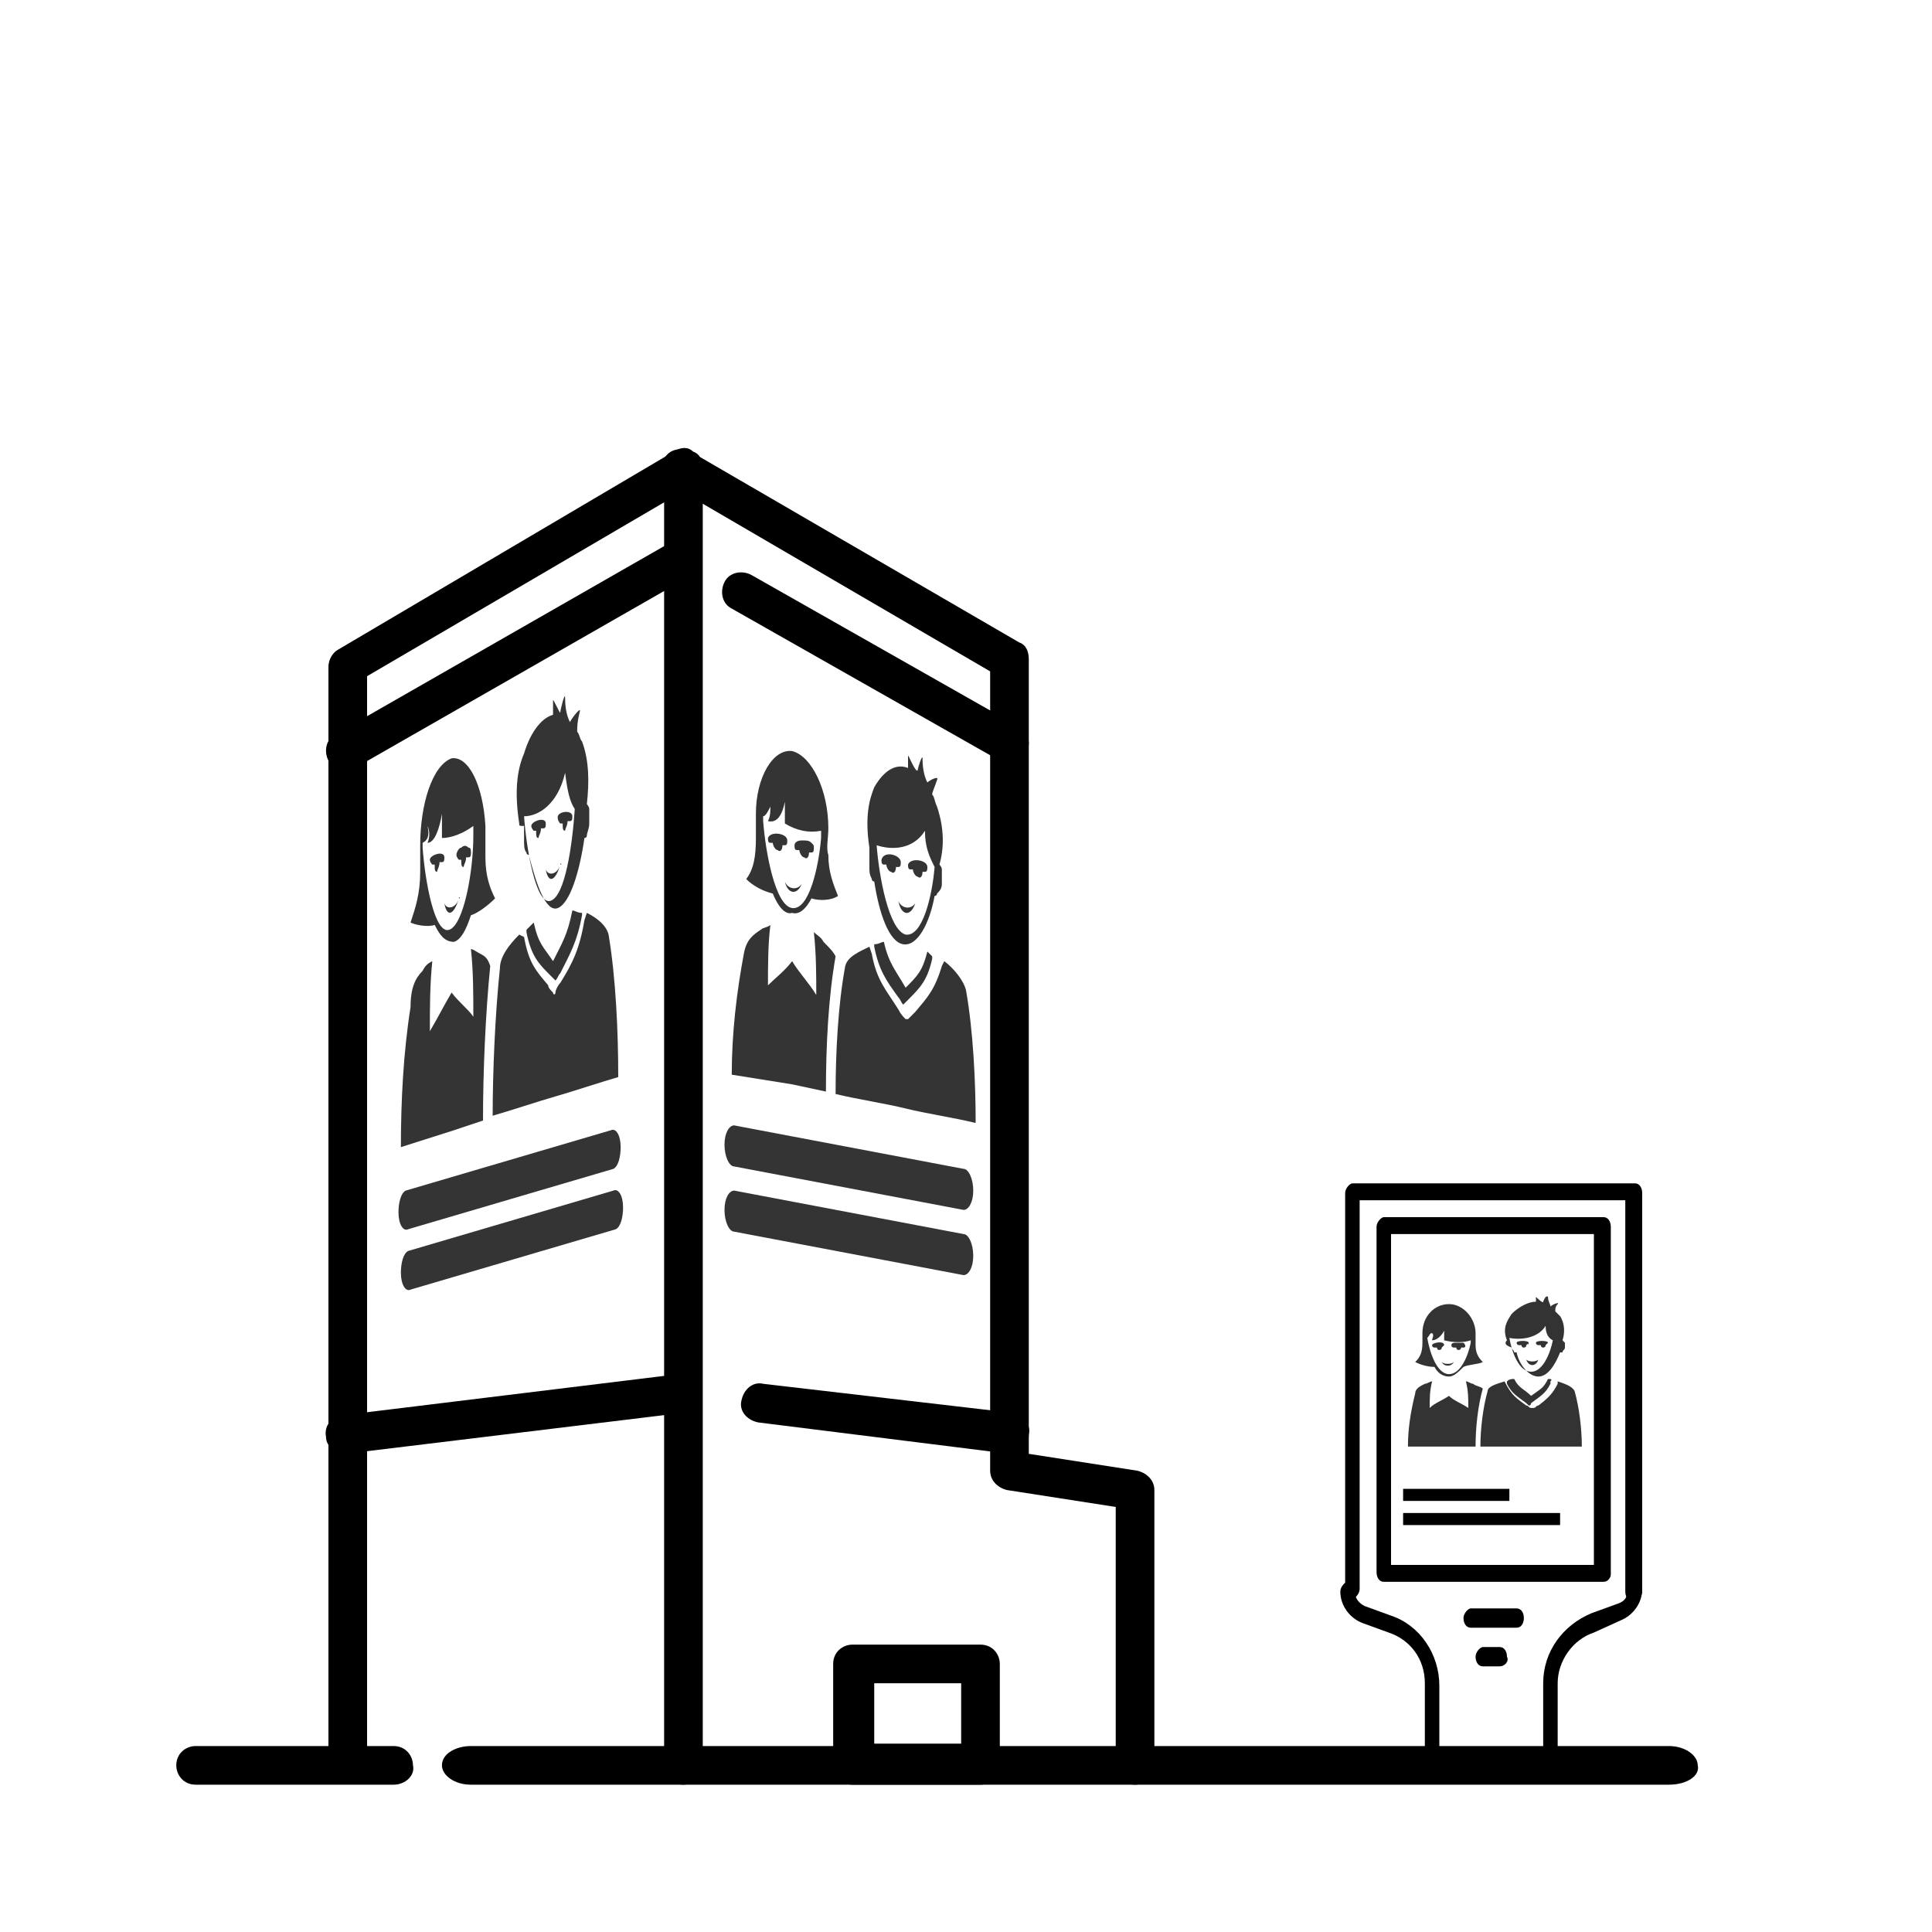 <?xml version="1.0" encoding="utf-8"?>
<svg xmlns="http://www.w3.org/2000/svg" xmlns:xlink="http://www.w3.org/1999/xlink" version="1.1" id="Ebene_1" x="0px" y="0px" viewBox="0 0 80 80" style="enable-background:new 0 0 80 80;" xml:space="preserve" width="80" height="80">
<style type="text/css">
	.st0{stroke:#484848;stroke-width:1.671;stroke-linecap:round;stroke-linejoin:round;stroke-miterlimit:10;}
	.st1{fill-rule:evenodd;clip-rule:evenodd;fill:#343434;}
	.st2{fill-rule:evenodd;clip-rule:evenodd;fill:#333333;}
	.st3{fill:none;stroke:#000000;stroke-width:0.5;stroke-miterlimit:10;}
</style>
<g>
	<path d="M28.3,73.9c-0.5,0-0.8-0.4-0.8-0.8V20.8L15.2,28v45c0,0.5-0.4,0.8-0.8,0.8c-0.5,0-0.8-0.4-0.8-0.8V27.6   c0-0.3,0.2-0.6,0.4-0.7l13.9-8.2c0.3-0.2,0.6-0.2,0.8,0c0.3,0.1,0.4,0.4,0.4,0.7v53.7C29.1,73.5,28.7,73.9,28.3,73.9z"/>
	<path class="st0" d="M28.3,73.1"/>
	<path d="M47,73.9c-0.5,0-0.8-0.4-0.8-0.8V62.4l-4.5-0.7c-0.4-0.1-0.7-0.4-0.7-0.8V27.8l-13.2-7.7c-0.4-0.2-0.5-0.7-0.3-1.1   s0.7-0.5,1.1-0.3l13.6,7.9c0.3,0.1,0.4,0.4,0.4,0.7v32.9l4.5,0.7c0.4,0.1,0.7,0.4,0.7,0.8V73C47.9,73.5,47.5,73.9,47,73.9z"/>
	<path d="M14.3,31.9c-0.3,0-0.6-0.2-0.7-0.4c-0.2-0.4-0.1-0.9,0.3-1.1l13.8-7.9c0.4-0.2,0.9-0.1,1.1,0.3c0.2,0.4,0.1,0.9-0.3,1.1   l-13.8,7.9C14.6,31.9,14.5,31.9,14.3,31.9z"/>
	<path d="M14.3,60.2c-0.4,0-0.8-0.3-0.8-0.7c-0.1-0.5,0.3-0.9,0.7-0.9l13.9-1.7c0.5-0.1,0.9,0.3,0.9,0.7c0.1,0.5-0.3,0.9-0.7,0.9   L14.3,60.2C14.4,60.2,14.4,60.2,14.3,60.2z"/>
	<path d="M41.8,60.2L41.8,60.2l-10.4-1.3c-0.5-0.1-0.8-0.5-0.7-0.9c0.1-0.5,0.5-0.8,0.9-0.7l10.3,1.2c0.5,0.1,0.8,0.5,0.7,0.9   C42.6,59.9,42.3,60.2,41.8,60.2z"/>
	<path d="M41.8,31.6c-0.1,0-0.3,0-0.4-0.1l-11.1-6.3c-0.4-0.2-0.5-0.7-0.3-1.1s0.7-0.5,1.1-0.3l11.1,6.3c0.4,0.2,0.5,0.7,0.3,1.1   C42.4,31.4,42.1,31.6,41.8,31.6z"/>
	<path d="M16.3,73.9H8.1c-0.5,0-0.8-0.4-0.8-0.8c0-0.5,0.4-0.8,0.8-0.8h8.2c0.5,0,0.8,0.4,0.8,0.8C17.2,73.5,16.8,73.9,16.3,73.9z"/>
	<path d="M69.1,73.9H19.5c-0.7,0-1.2-0.4-1.2-0.8c0-0.5,0.6-0.8,1.2-0.8h49.6c0.7,0,1.2,0.4,1.2,0.8C70.4,73.5,69.9,73.9,69.1,73.9z   "/>
	<path d="M40.6,73.9h-5.3c-0.5,0-0.8-0.4-0.8-0.8v-4.2c0-0.5,0.4-0.8,0.8-0.8h5.3c0.5,0,0.8,0.4,0.8,0.8v4.2   C41.5,73.5,41.1,73.9,40.6,73.9z M36.2,72.2h3.6v-2.5h-3.6V72.2z"/>
</g>
<g>
	<g>
		<path class="st1" d="M37.3,35.7c0,0.1,0,0.2-0.1,0.2h-0.1c0,0.2-0.1,0.3-0.2,0.2c-0.1,0-0.2-0.2-0.2-0.3h-0.1    c-0.1,0-0.1-0.1-0.1-0.2C36.6,35.2,37.3,35.4,37.3,35.7L37.3,35.7z"/>
		<path class="st1" d="M38.4,35.9c0,0.1,0,0.2-0.1,0.2h-0.1c0,0.2-0.1,0.3-0.2,0.2c-0.1,0-0.2-0.2-0.2-0.3h-0.1    c-0.1,0-0.1-0.1-0.1-0.2C37.7,35.5,38.4,35.6,38.4,35.9L38.4,35.9z"/>
		<path class="st1" d="M37.2,37.3c0.1,0.3,0.5,0.4,0.7,0.1c0,0,0.1,0,0,0C37.7,38,37.3,37.9,37.2,37.3    C37.1,37.3,37.1,37.3,37.2,37.3L37.2,37.3z"/>
		<path class="st1" d="M36,35.1c-0.2-1.3,0-2,0.2-2.5c0.4-0.7,0.9-1,1.4-0.8c0-0.2,0-0.3,0-0.5c0-0.1,0.3,0.7,0.4,0.6    c0-0.1,0.2-0.7,0.2-0.5c0,0.5,0.1,0.8,0.2,1c0.1-0.1,0.5-0.3,0.4-0.1c-0.1,0.3-0.2,0.5-0.2,0.6c0.1,0.1,0.1,0.3,0.2,0.5    c0.3,0.9,0.3,1.7,0.1,2.4c0,0,0.1,0.1,0.1,0.2c0,0.2,0,0.4,0,0.6c0,0.2-0.1,0.3-0.2,0.4c0,0.1-0.1,0.1-0.1,0.1    c-0.2,1.1-0.7,2.1-1.3,2s-1-1.3-1.2-2.6c0,0-0.1,0-0.1-0.1C36,36.2,36,36.1,36,35.9s0-0.4,0-0.6C36,35.2,36,35.1,36,35.1L36,35.1z     M36.3,35c0.1,1.3,0.5,3.5,1.2,3.7c0.7,0.1,1.1-1.6,1.2-2.8c-0.2-0.4-0.4-0.8-0.4-1.5C37.8,35.2,36.9,35.2,36.3,35L36.3,35z"/>
		<path class="st1" d="M38.4,39.4c-0.2,0.8-0.4,1-0.9,1.5c-0.4-0.7-0.7-1-0.9-1.9c-0.1,0-0.2,0.1-0.4,0.1v0.1l0,0    c0.2,1,0.5,1.4,1,2.1c0.1,0.1,0.1,0.2,0.2,0.3c0.1-0.1,0.1-0.1,0.2-0.2c0.5-0.5,0.8-0.8,1-1.7l0,0l0,0v-0.1    C38.6,39.6,38.5,39.5,38.4,39.4L38.4,39.4z"/>
		<path class="st1" d="M36,39.2c-0.4,0.2-0.9,0.4-1,0.8c-0.3,1.6-0.4,3.6-0.4,5.3c0.8,0.2,2.1,0.4,2.9,0.6c0.8,0.2,2.1,0.4,2.9,0.6    c0-1.7-0.1-3.8-0.4-5.5c-0.1-0.4-0.5-0.9-0.9-1.2L39,40c-0.3,1-0.6,1.3-1.1,1.9c-0.1,0.1-0.2,0.2-0.3,0.3h-0.1    c-0.1-0.1-0.2-0.2-0.3-0.4c-0.5-0.8-0.9-1.2-1.1-2.3L36,39.2L36,39.2z"/>
	</g>
	<g>
		<path class="st1" d="M32.5,36.5c0.1,0.3,0.5,0.4,0.7,0.1c0,0,0.1,0,0,0C33,37.1,32.6,37,32.5,36.5C32.4,36.4,32.4,36.4,32.5,36.5    L32.5,36.5z"/>
		<path class="st1" d="M31.5,38.5c0.1-0.1,0.3-0.1,0.4-0.2c-0.1,0.8-0.1,1.7-0.1,2.5c0.3-0.3,0.7-0.6,1-1c0.3,0.5,0.7,0.9,1,1.4    c0-0.8,0-1.7-0.1-2.6c0.1,0.1,0.3,0.2,0.4,0.4c0.2,0.2,0.4,0.4,0.5,0.6l0,0c-0.3,1.7-0.4,3.7-0.4,5.6l0,0l-1.4-0.3l-2.5-0.4    c0-1.7,0.2-3.4,0.5-5C30.9,38.9,31.2,38.7,31.5,38.5L31.5,38.5z"/>
		<path class="st1" d="M33.6,34.9c0.1,0.1,0.1,0.1,0.1,0.2c0,0.1,0,0.2-0.1,0.2h-0.1c0,0.2-0.1,0.3-0.2,0.2c-0.1,0-0.2-0.2-0.2-0.3    H33c-0.1,0-0.1-0.1-0.1-0.2l0,0c0-0.1,0.1-0.2,0.3-0.2C33.4,34.8,33.5,34.8,33.6,34.9L33.6,34.9z"/>
		<path class="st1" d="M32.6,34.8c0,0.1,0,0.2-0.1,0.2h-0.1c0,0.2-0.1,0.3-0.2,0.2c-0.1,0-0.2-0.2-0.2-0.3h-0.1    c-0.1,0-0.1-0.1-0.1-0.2C31.9,34.4,32.6,34.5,32.6,34.8L32.6,34.8z"/>
		<path class="st1" d="M32,37c-0.4-0.1-0.8-0.3-1.1-0.6c0.3-0.4,0.4-0.9,0.4-1.7c0-0.2,0-0.3,0-0.5s0-0.3,0-0.5    c0-1.5,0.7-2.7,1.5-2.6l0,0l0,0l0,0l0,0l0,0l0,0l0,0c0.8,0.2,1.5,1.6,1.5,3.2c0,0.4-0.1,0.8,0,1.1c0,0.7,0.2,1.2,0.4,1.7    c-0.3,0.2-0.8,0.2-1.1,0.1c-0.2,0.4-0.5,0.7-0.8,0.6C32.5,37.9,32.2,37.5,32,37L32,37z M31.6,33.8V34c0.1,1.3,0.5,3.5,1.2,3.6    s1.1-1.7,1.2-2.9v-0.3c-0.5,0.1-1,0-1.5-0.3c0-0.5,0-0.5,0-0.9c-0.1,0.5-0.3,0.9-0.7,0.8c0.1-0.2,0.1-0.4,0.1-0.6    C31.8,33.6,31.7,33.8,31.6,33.8L31.6,33.8z"/>
	</g>
</g>
<g>
	<g>
		<path class="st1" d="M22.6,34.1c0,0.1,0,0.2-0.1,0.2h-0.1c0,0.2-0.1,0.3-0.1,0.4c-0.1,0-0.1-0.1-0.1-0.3h-0.1c0,0-0.1-0.1-0.1-0.2    C22,34,22.6,33.8,22.6,34.1L22.6,34.1z"/>
		<path class="st1" d="M23.7,33.8c0,0.1,0,0.2-0.1,0.2h-0.1c0,0.2-0.1,0.3-0.1,0.4c-0.1,0-0.1-0.1-0.1-0.3h-0.1c0,0-0.1-0.1-0.1-0.2    C23,33.6,23.7,33.5,23.7,33.8L23.7,33.8z"/>
		<path class="st1" d="M22.6,36c0.1,0.3,0.5,0.2,0.6-0.2c0-0.1,0.1,0,0,0C23,36.5,22.7,36.6,22.6,36C22.5,36,22.5,36,22.6,36    L22.6,36z"/>
		<path class="st1" d="M21.5,34.1c-0.2-1.3-0.1-2.2,0.2-2.9c0.3-1,0.8-1.5,1.2-1.6c0-0.2,0-0.3,0-0.6c0-0.1,0.3,0.6,0.3,0.5    s0.2-0.9,0.2-0.6c0,0.5,0.1,0.8,0.2,1c0.1-0.2,0.5-0.7,0.4-0.4c-0.1,0.4-0.1,0.6-0.1,0.8c0.1,0.1,0.1,0.3,0.2,0.4    c0.3,0.8,0.3,1.7,0.2,2.6c0,0,0.1,0.1,0.1,0.2c0,0.2,0,0.4,0,0.6c0,0.2-0.1,0.4-0.1,0.5s-0.1,0.1-0.1,0.1    c-0.2,1.4-0.6,2.7-1.1,2.9s-0.9-1-1.2-2.2c0,0-0.1,0-0.1-0.1c-0.1-0.1-0.1-0.3-0.1-0.5s0-0.4,0-0.6C21.5,34.2,21.5,34.2,21.5,34.1    L21.5,34.1z M21.7,33.8c0.1,1.4,0.5,3.7,1.1,3.5s0.9-2.3,1-3.8c-0.2-0.3-0.3-0.7-0.4-1.5C23.1,33.3,22.3,33.8,21.7,33.8L21.7,33.8    z"/>
		<path class="st1" d="M23.7,37.7c-0.2,1-0.4,1.3-0.8,2.1c-0.4-0.6-0.6-0.7-0.8-1.6c-0.1,0.1-0.2,0.2-0.3,0.3v0.1l0,0    c0.2,1,0.5,1.3,1,1.8c0.1,0.1,0.1,0.1,0.2,0.2c0.1-0.1,0.1-0.2,0.2-0.3c0.4-0.8,0.7-1.3,0.9-2.4l0,0l0,0v-0.1    C23.9,37.8,23.8,37.7,23.7,37.7L23.7,37.7z"/>
		<path class="st1" d="M21.5,38.7c-0.4,0.4-0.8,0.9-0.8,1.4c-0.2,1.9-0.3,4.3-0.3,6.1c0.7-0.2,1.9-0.6,2.6-0.8    c0.7-0.2,1.9-0.6,2.6-0.8c0-1.9-0.1-4.1-0.4-5.9c-0.1-0.4-0.5-0.7-0.9-0.9l-0.1,0.3c-0.2,1.2-0.5,1.8-1,2.6    C23.1,40.8,23,41,23,41.1c0,0.1-0.1,0.1-0.1,0c-0.1-0.1-0.2-0.2-0.2-0.3c-0.5-0.6-0.8-0.9-1-2L21.5,38.7L21.5,38.7z"/>
	</g>
	<g>
		<path class="st1" d="M18.4,37.4c0.1,0.3,0.5,0.2,0.6-0.2c0-0.1,0.1,0,0,0C18.8,37.9,18.5,38,18.4,37.4    C18.3,37.4,18.3,37.4,18.4,37.4L18.4,37.4z"/>
		<path class="st1" d="M17.5,40.2c0.1-0.2,0.2-0.3,0.4-0.4c-0.1,1-0.1,1.9-0.1,2.9c0.3-0.5,0.6-1.1,0.9-1.6c0.3,0.4,0.7,0.7,0.9,1    c0-0.9,0-1.9-0.1-2.8c0.1,0,0.2,0.1,0.4,0.2c0.2,0.1,0.3,0.2,0.4,0.5l0,0c-0.2,2-0.3,4.4-0.3,6.4l0,0l-1.2,0.4l-2.2,0.7    c0-1.9,0.1-3.9,0.4-5.8C17,40.9,17.2,40.5,17.5,40.2L17.5,40.2z"/>
		<path class="st1" d="M19.4,35.1c0.1,0,0.1,0.1,0.1,0.2c0,0.1,0,0.2-0.1,0.2h-0.1c0,0.2-0.1,0.3-0.1,0.4c-0.1,0-0.1-0.1-0.1-0.3H19    c0,0-0.1-0.1-0.1-0.2l0,0c0-0.1,0.1-0.3,0.2-0.3C19.2,35,19.3,35,19.4,35.1L19.4,35.1z"/>
		<path class="st1" d="M18.4,35.5c0,0.1,0,0.2-0.1,0.2h-0.1c0,0.2-0.1,0.3-0.1,0.4C18,36.1,18,36,18,35.8h-0.1c0,0-0.1-0.1-0.1-0.2    C17.8,35.4,18.4,35.2,18.4,35.5L18.4,35.5z"/>
		<path class="st1" d="M18,38.3c-0.3,0.1-0.8,0-1-0.1c0.2-0.6,0.4-1.2,0.4-2.1c0-0.2,0-0.4,0-0.6c0-0.2,0-0.4,0-0.5    c0-1.7,0.5-3.3,1.3-3.6l0,0l0,0l0,0l0,0l0,0l0,0l0,0c0.7-0.1,1.3,1.1,1.4,2.8c0,0.4,0,0.9,0,1.3c0,0.8,0.2,1.3,0.4,1.7    c-0.3,0.3-0.7,0.6-1,0.7c-0.2,0.6-0.4,1-0.7,1.1C18.4,39,18.2,38.7,18,38.3L18,38.3z M17.5,34.9v0.2c0.1,1.4,0.5,3.6,1.1,3.4    c0.6-0.2,1-2.4,1-3.9c0,0,0-0.3,0-0.4c-0.4,0.3-0.9,0.5-1.3,0.5c0-0.5,0-0.5,0-1c-0.1,0.6-0.3,1.2-0.6,1.2c0.1-0.2,0.1-0.5,0-0.7    C17.8,34.6,17.7,34.8,17.5,34.9L17.5,34.9z"/>
	</g>
</g>
<path class="st1" d="M39.9,48.4c0.2,0,0.4,0.4,0.4,0.9s-0.2,0.8-0.4,0.8l-9.5-1.8c-0.2,0-0.4-0.4-0.4-0.9s0.2-0.8,0.4-0.8L39.9,48.4  L39.9,48.4z"/>
<path class="st1" d="M39.9,51.1c0.2,0,0.4,0.4,0.4,0.9s-0.2,0.8-0.4,0.8L30.4,51c-0.2,0-0.4-0.4-0.4-0.9s0.2-0.8,0.4-0.8L39.9,51.1  L39.9,51.1z"/>
<path class="st1" d="M25.3,46.8c0.2-0.1,0.4,0.2,0.4,0.7c0,0.4-0.1,0.8-0.3,0.9l-8.5,2.5c-0.2,0.1-0.4-0.2-0.4-0.7  c0-0.4,0.1-0.8,0.3-0.9L25.3,46.8L25.3,46.8z"/>
<path class="st1" d="M25.4,49.3c0.2-0.1,0.4,0.2,0.4,0.7c0,0.4-0.1,0.8-0.3,0.9L17,53.4c-0.2,0.1-0.4-0.2-0.4-0.7  c0-0.4,0.1-0.8,0.3-0.9L25.4,49.3L25.4,49.3z"/>
<g>
	<g>
		<path d="M67.6,66.3c-0.2,0-0.3-0.2-0.3-0.4V49.7h-11v16.1c0,0.2-0.2,0.4-0.3,0.4c-0.2,0-0.3-0.2-0.3-0.4V49.4    c0-0.2,0.2-0.4,0.3-0.4h11.7c0.2,0,0.3,0.2,0.3,0.4v16.5C68,66.1,67.8,66.3,67.6,66.3z"/>
		<path d="M59.4,73.8h-5.2c-0.2,0-0.3-0.2-0.3-0.4c0-0.2,0.2-0.4,0.3-0.4H59v-3.3c0-1-0.6-1.8-1.5-2.1l-1.1-0.4    c-0.5-0.2-0.9-0.7-0.9-1.3c0-0.2,0.2-0.4,0.3-0.4c0.2,0,0.3,0.2,0.3,0.4v0c0,0.3,0.2,0.5,0.4,0.6l1.1,0.4c1.2,0.4,2,1.6,2,2.9v3.7    C59.7,73.6,59.6,73.8,59.4,73.8z"/>
		<path d="M69.4,73.8h-5.2c-0.2,0-0.3-0.2-0.3-0.4v-3.7c0-1.3,0.8-2.4,2-2.9l1.1-0.4c0.3-0.1,0.4-0.3,0.4-0.6c0-0.2,0.2-0.4,0.3-0.4    s0.3,0.2,0.3,0.4c0,0.6-0.4,1.1-0.9,1.3L66,67.6c-0.9,0.3-1.5,1.2-1.5,2.1V73h4.9c0.2,0,0.3,0.2,0.3,0.4    C69.7,73.6,69.6,73.8,69.4,73.8z"/>
		<path d="M64.2,73.8h-4.8c-0.2,0-0.3-0.2-0.3-0.4c0-0.2,0.2-0.4,0.3-0.4h4.8c0.2,0,0.3,0.2,0.3,0.4C64.5,73.6,64.3,73.8,64.2,73.8z    "/>
		<path d="M66.4,65.5h-9.1c-0.2,0-0.3-0.2-0.3-0.4V50.8c0-0.2,0.2-0.4,0.3-0.4h9.1c0.2,0,0.3,0.2,0.3,0.4v14.4    C66.7,65.3,66.6,65.5,66.4,65.5z M57.6,64.8H66V51.1h-8.4V64.8z"/>
		<path d="M62.8,67.4h-1.9c-0.2,0-0.3-0.2-0.3-0.4c0-0.2,0.2-0.4,0.3-0.4h1.9c0.2,0,0.3,0.2,0.3,0.4C63.1,67.2,63,67.4,62.8,67.4z"/>
		<path d="M62.1,69h-0.7c-0.2,0-0.3-0.2-0.3-0.4c0-0.2,0.2-0.4,0.3-0.4h0.7c0.2,0,0.3,0.2,0.3,0.4C62.5,68.8,62.3,69,62.1,69z"/>
	</g>
</g>
<g>
	<g>
		<path class="st2" d="M63.3,55.6C63.3,55.7,63.2,55.7,63.3,55.6l-0.1,0.1c0,0.1-0.1,0.1-0.1,0.1c-0.1,0-0.1-0.1-0.1-0.1h-0.1    c0,0-0.1,0-0.1-0.1C62.8,55.5,63.3,55.5,63.3,55.6L63.3,55.6z"/>
		<path class="st2" d="M64.1,55.6C64.1,55.7,64.1,55.7,64.1,55.6L64,55.7c0,0.1-0.1,0.1-0.1,0.1c-0.1,0-0.1-0.1-0.1-0.1h-0.1    c0,0-0.1,0-0.1-0.1C63.6,55.5,64.1,55.5,64.1,55.6L64.1,55.6z"/>
		<path class="st2" d="M63.2,56.3c0.1,0.1,0.4,0.1,0.5,0c0,0,0,0,0,0C63.6,56.6,63.3,56.6,63.2,56.3C63.2,56.3,63.2,56.3,63.2,56.3    L63.2,56.3z"/>
		<path class="st2" d="M62.4,55.5c-0.2-0.5,0-0.8,0.2-1.1c0.3-0.3,0.7-0.5,1-0.5c0-0.1,0-0.1,0-0.2c0,0,0.3,0.3,0.3,0.2    c0,0,0.1-0.3,0.2-0.2c0,0.2,0.1,0.3,0.1,0.4c0.1-0.1,0.4-0.2,0.3-0.1c-0.1,0.1-0.1,0.2-0.1,0.3c0.1,0.1,0.1,0.1,0.2,0.2    c0.2,0.3,0.2,0.7,0.1,1c0,0,0,0,0.1,0.1c0,0.1,0,0.2,0,0.2c0,0.1-0.1,0.1-0.1,0.2c0,0-0.1,0-0.1,0c-0.2,0.5-0.5,1-0.9,1    c-0.4,0-0.8-0.5-0.9-1c0,0-0.1,0-0.1,0c0-0.1-0.1-0.1-0.1-0.2C62.3,55.7,62.3,55.6,62.4,55.5C62.3,55.5,62.3,55.5,62.4,55.5    L62.4,55.5z M62.5,55.4c0.1,0.6,0.4,1.4,0.9,1.4c0.5,0,0.8-0.8,0.9-1.3c-0.2-0.1-0.3-0.3-0.3-0.6C63.7,55.4,63,55.5,62.5,55.4    L62.5,55.4z"/>
		<path class="st2" d="M64.1,57.1c-0.2,0.4-0.3,0.4-0.7,0.7c-0.3-0.3-0.5-0.3-0.7-0.7c-0.1,0-0.2,0-0.3,0.1l0,0.1c0,0,0,0,0,0    c0.2,0.4,0.4,0.5,0.8,0.8c0,0,0.1,0.1,0.1,0.1c0.1,0,0.1-0.1,0.1-0.1c0.4-0.3,0.6-0.4,0.8-0.8c0,0,0,0,0,0h0l0-0.1    C64.3,57.1,64.2,57.1,64.1,57.1L64.1,57.1z"/>
		<path class="st2" d="M62.3,57.2c-0.3,0.1-0.7,0.2-0.7,0.4c-0.2,0.7-0.3,1.6-0.3,2.3c0.6,0,1.5,0,2.1,0c0.6,0,1.5,0,2.1,0    c0-0.7-0.1-1.6-0.3-2.3c-0.1-0.2-0.4-0.3-0.7-0.4l0,0.1c-0.2,0.4-0.4,0.6-0.8,0.9c-0.1,0-0.1,0.1-0.2,0.1c0,0-0.1,0-0.1,0    c-0.1,0-0.1-0.1-0.2-0.1C62.8,57.9,62.6,57.8,62.3,57.2L62.3,57.2L62.3,57.2z"/>
	</g>
	<g>
		<path class="st2" d="M59.7,56.4c0.1,0.1,0.4,0.1,0.5,0c0,0,0,0,0,0C60.1,56.6,59.8,56.6,59.7,56.4C59.7,56.4,59.7,56.4,59.7,56.4    L59.7,56.4z"/>
		<path class="st2" d="M59,57.3c0.1,0,0.2-0.1,0.3-0.1c-0.1,0.4-0.1,0.7-0.1,1.1c0.2-0.2,0.5-0.3,0.8-0.5c0.2,0.2,0.5,0.3,0.8,0.5    c0-0.4,0-0.7-0.1-1.1c0.1,0,0.2,0.1,0.3,0.1c0.1,0.1,0.3,0.1,0.4,0.2l0,0c-0.2,0.7-0.3,1.6-0.3,2.4v0h-1h-1.8    c0-0.7,0.1-1.4,0.3-2.2C58.6,57.5,58.8,57.4,59,57.3L59,57.3z"/>
		<path class="st2" d="M60.6,55.6C60.6,55.6,60.7,55.6,60.6,55.6c0.1,0.1,0.1,0.2,0,0.2h-0.1c0,0.1-0.1,0.1-0.1,0.1    c-0.1,0-0.1-0.1-0.1-0.1h-0.1c0,0-0.1,0-0.1-0.1c0,0,0,0,0,0c0-0.1,0.1-0.1,0.2-0.1C60.4,55.6,60.5,55.6,60.6,55.6L60.6,55.6z"/>
		<path class="st2" d="M59.8,55.7C59.8,55.7,59.7,55.8,59.8,55.7l-0.1,0.1c0,0.1-0.1,0.1-0.1,0.1c-0.1,0-0.1-0.1-0.1-0.1h-0.1    c0,0-0.1,0-0.1-0.1C59.3,55.6,59.8,55.5,59.8,55.7L59.8,55.7z"/>
		<path class="st2" d="M59.4,56.6c-0.3,0-0.6-0.1-0.8-0.2c0.2-0.2,0.3-0.4,0.3-0.8c0-0.1,0-0.1,0-0.2c0-0.1,0-0.1,0-0.2    c0-0.7,0.5-1.2,1.1-1.2l0,0l0,0l0,0h0l0,0l0,0l0,0c0.6,0,1.1,0.6,1.1,1.2c0,0.2,0,0.3,0,0.5c0,0.3,0.1,0.5,0.3,0.7    c-0.2,0.1-0.6,0.1-0.8,0.2C60.4,56.8,60.2,57,60,57C59.7,57,59.5,56.8,59.4,56.6L59.4,56.6z M59.1,55.4    C59.1,55.4,59.1,55.4,59.1,55.4c0.1,0.6,0.4,1.5,0.9,1.5c0.5,0,0.8-0.8,0.9-1.3c0,0,0-0.1,0-0.1c-0.3,0.1-0.7,0.1-1.1,0    c0-0.2,0-0.2,0-0.4c-0.1,0.2-0.3,0.4-0.5,0.4c0-0.1,0.1-0.2,0-0.3C59.2,55.2,59.2,55.3,59.1,55.4L59.1,55.4z"/>
	</g>
</g>
<line class="st3" x1="58.1" y1="61.9" x2="62.5" y2="61.9"/>
<line class="st3" x1="58.1" y1="62.9" x2="64.6" y2="62.9"/>
</svg>
